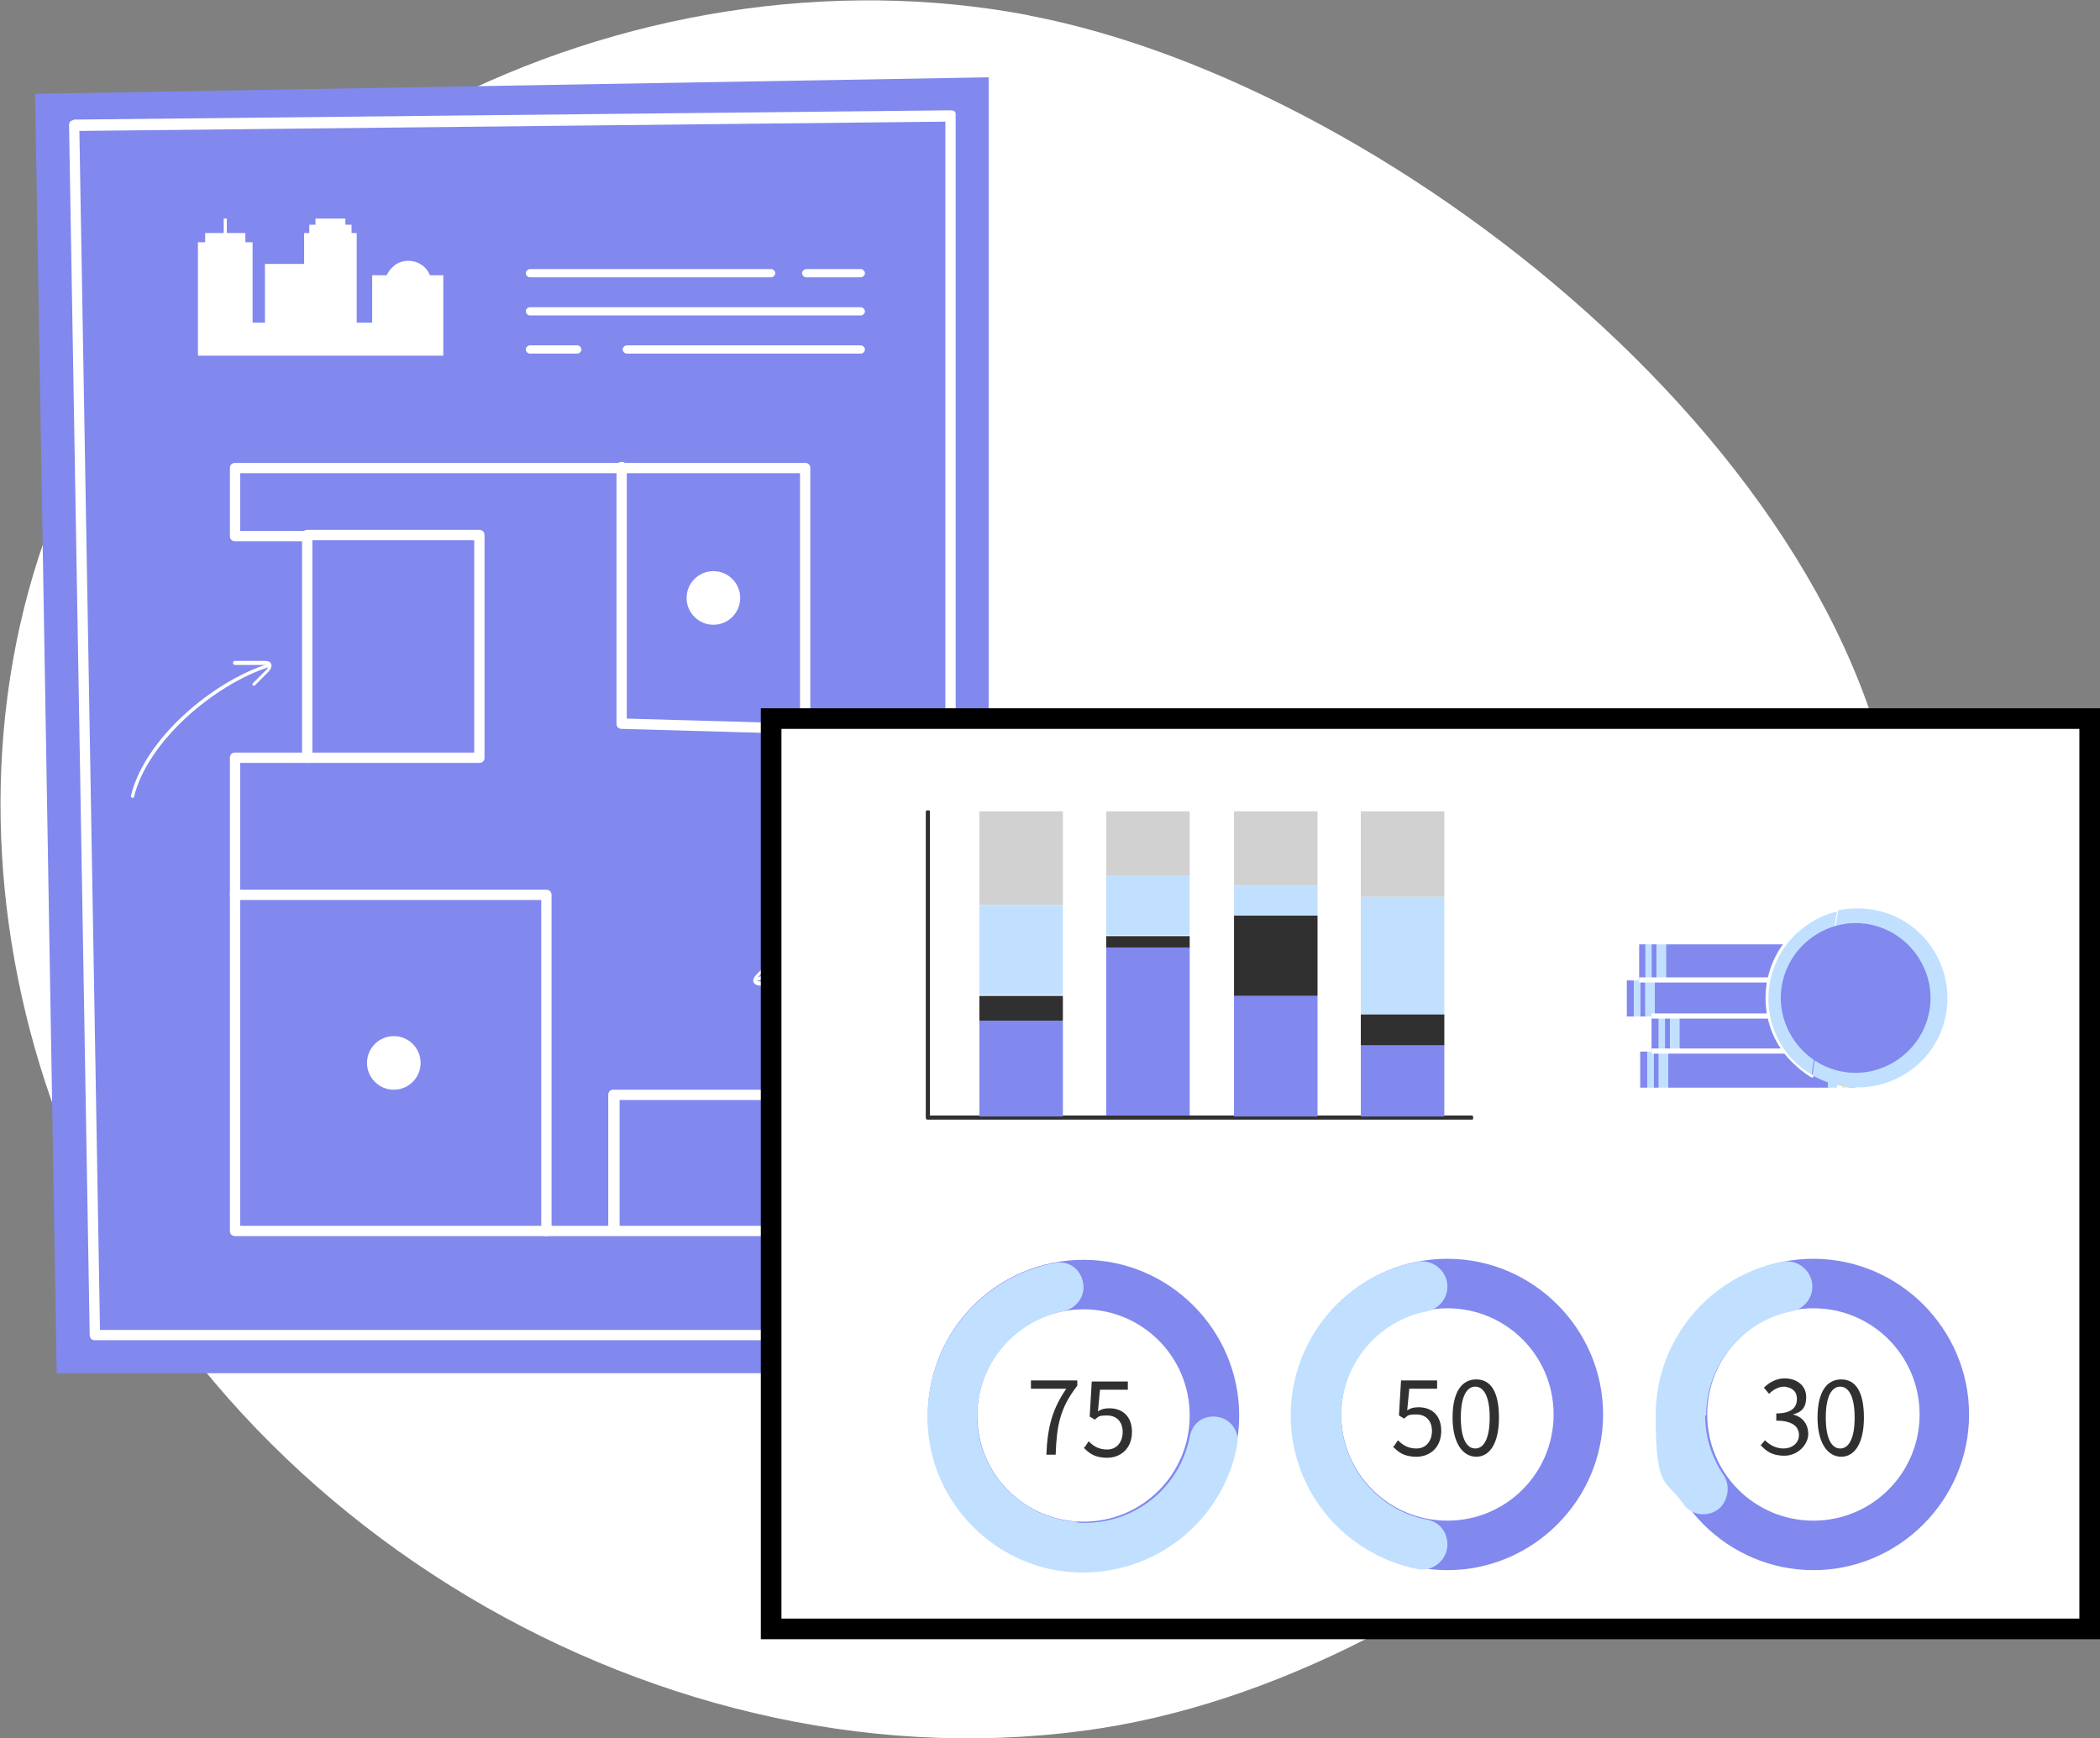 <?xml version="1.0" encoding="UTF-8"?><svg id="_レイヤー_2" xmlns="http://www.w3.org/2000/svg" viewBox="0 0 203.7 168.6"><rect x="0" y="0" width="203.7" height="168.6" fill="#808080" stroke="none"/><defs><style>.cls-1,.cls-2,.cls-3,.cls-4,.cls-5,.cls-6,.cls-7,.cls-8{stroke-width:0px;}.cls-2{fill:#c1e0ff;}.cls-3{fill:#fff;}.cls-4{fill:#ffeb97;}.cls-5{fill:#d1d1d1;}.cls-6{fill:#ffcf06;}.cls-7{fill:#8188ee;}.cls-8{fill:#303030;}</style></defs><g id="_レイヤー_1-2"><path class="cls-3" d="m99.9,1.5C61.2-5.9,17.3,15.3,4.3,52.4c-6.1,17.4-5.4,36.8.6,54.1,14.2,40.7,59.6,67.8,102.1,61.1,35.9-5.7,77.8-41.9,77.5-81.1-.2-39.5-48.9-78.2-84.7-85Z"/><polygon class="cls-7" points="5.5 133.2 3.4 9.1 95.9 7.5 95.9 133.2 5.5 133.2"/><path class="cls-3" d="m92.2,130H9.2c-.3,0-.5-.2-.5-.5L6.7,12.2c0-.1,0-.3.1-.4s.2-.1.4-.2l85-.9c0,0,.3,0,.4.1s.1.2.1.4v118.2c0,.3-.2.5-.5.5Zm-82.5-1h82V11.8l-84,.9,2,116.3Z"/><path class="cls-3" d="m78.2,117.2c-.3,0-.5-.2-.5-.5v-18.5c0-.3.2-.5.5-.5s.5.2.5.5v18.5c0,.3-.2.5-.5.5Z"/><path class="cls-3" d="m78.2,119.9H22.8c-.3,0-.5-.2-.5-.5v-45.9c0-.3.2-.5.5-.5h6.5v-20.5h-6.5c-.3,0-.5-.2-.5-.5v-6.6c0-.3.2-.5.5-.5h55.3c.3,0,.5.2.5.5v41.8c0,.3-.2.5-.5.5s-.5-.2-.5-.5v-41.3H23.3v5.6h6.5c.3,0,.5.2.5.5v21.5c0,.3-.2.5-.5.5h-6.5v44.9h35.7s0,0,0-.1v-12.6c0-.3.2-.5.5-.5h18.6c.3,0,.5.2.5.5v13.2c0,.3-.2.5-.5.5Zm-18.2-1h17.7v-12.2h-17.6v12.1s0,0,0,.1Z"/><path class="cls-3" d="m78.2,71.2h0l-17.9-.5c-.3,0-.5-.2-.5-.5v-24.9c0-.3.2-.5.5-.5s.5.2.5.5v24.4l17.5.5c.3,0,.5.2.5.5,0,.3-.2.5-.5.5Z"/><path class="cls-3" d="m53,119.9c-.3,0-.5-.2-.5-.5v-32.1h-29.7c-.3,0-.5-.2-.5-.5s.2-.5.5-.5h30.2c.3,0,.5.2.5.5v32.6c0,.3-.2.5-.5.5Z"/><path class="cls-3" d="m46.5,74h-16.7c-.3,0-.5-.2-.5-.5s.2-.5.5-.5h16.2v-20.6h-16.2c-.3,0-.5-.2-.5-.5s.2-.5.5-.5h16.7c.3,0,.5.2.5.5v21.6c0,.3-.2.5-.5.5Z"/><path class="cls-3" d="m83.5,26.9h-5.3c-.2,0-.4-.2-.4-.4s.2-.4.4-.4h5.3c.2,0,.4.2.4.4s-.2.4-.4.4Z"/><path class="cls-3" d="m74.8,26.9h-23.4c-.2,0-.4-.2-.4-.4s.2-.4.4-.4h23.4c.2,0,.4.2.4.4s-.2.4-.4.4Z"/><path class="cls-3" d="m83.5,30.6h-32.1c-.2,0-.4-.2-.4-.4s.2-.4.4-.4h32.1c.2,0,.4.2.4.4s-.2.4-.4.4Z"/><path class="cls-3" d="m83.5,34.3h-22.7c-.2,0-.4-.2-.4-.4s.2-.4.4-.4h22.7c.2,0,.4.2.4.4s-.2.4-.4.4Z"/><path class="cls-3" d="m56,34.3h-4.6c-.2,0-.4-.2-.4-.4s.2-.4.4-.4h4.6c.2,0,.4.2.4.4s-.2.4-.4.4Z"/><path class="cls-3" d="m41.7,26.7c-.3-.8-1.1-1.4-2.1-1.4s-1.7.6-2.1,1.4h-1.4v4.6h-1.5v-8.7h-.5v-.8h-.6v-.6h-2.9v.6h-.6v.8h-.5v3h-3.8v5.7h-1.2v-7.8h-.7v-.9h-1.8v-1.4h-.3v1.4h-1.8v.9h-.7v11h23.8v-7.8h-1.4Z"/><path class="cls-3" d="m12.8,77.4s0,0,0,0c0,0-.1-.1-.1-.2,1.3-5.5,7.9-11.1,13.3-12.8,0,0,.2,0,.2.1s0,.2-.1.2c-5.3,1.7-11.8,7.2-13.1,12.6,0,0,0,.1-.2.1Z"/><path class="cls-3" d="m24.6,66.5s0,0-.1,0c0,0,0-.2,0-.2l1.3-1.3c.1-.1.3-.3.2-.4,0-.1-.3-.1-.4-.1h0c-1,0-1.2,0-1.4,0-.2,0-.4,0-1.4,0h0c0,0-.2,0-.2-.2,0,0,0-.2.2-.2,1,0,1.2,0,1.4,0,.2,0,.4,0,1.4,0,.2,0,.6,0,.7.3.1.2,0,.5-.3.8l-1.3,1.3s0,0-.1,0Z"/><path class="cls-3" d="m73.3,95.2c0,0-.1,0-.2-.1,0,0,0-.2.1-.2,5.3-1.7,11.8-7.2,13.1-12.6,0,0,.1-.1.2-.1,0,0,.1.1.1.2-1.3,5.5-7.9,11.1-13.3,12.8,0,0,0,0,0,0Z"/><path class="cls-3" d="m75.6,95.6c-.5,0-.4,0-.9,0-.2,0-.5,0-.9,0h0c-.2,0-.5,0-.7-.3-.1-.2,0-.5.3-.8l1.3-1.3c0,0,.2,0,.2,0,0,0,0,.2,0,.2l-1.3,1.3c-.1.1-.3.3-.2.4,0,.1.3.1.4.1h0c1,0,1.2,0,1.4,0,.2,0,.4,0,1.4,0h0c0,0,.2,0,.2.2,0,0,0,.2-.2.2-.4,0-.7,0-.9,0Z"/><circle class="cls-3" cx="69.2" cy="58" r="2.6"/><circle class="cls-3" cx="38.2" cy="103.1" r="2.6"/><rect class="cls-3" x="74.8" y="69.7" width="127.9" height="88.3"/><path class="cls-1" d="m203.7,159H73.8v-90.3h129.9v90.3Zm-127.9-2h125.9v-86.3h-125.9v86.3Z"/><path class="cls-7" d="m105.1,122.2c-8.4,0-15.1,6.8-15.1,15.1s6.8,15.1,15.1,15.1,15.1-6.8,15.1-15.1-6.8-15.1-15.1-15.1Zm0,25.4c-5.7,0-10.3-4.6-10.3-10.3s4.6-10.3,10.3-10.3,10.3,4.6,10.3,10.3-4.6,10.3-10.3,10.3Z"/><path class="cls-2" d="m104.4,147.6c-5.1-.3-9.3-4.5-9.6-9.6-.3-5.3,3.4-9.8,8.3-10.8,1.1-.2,2-1.2,2-2.3h0c0-1.6-1.3-2.7-2.8-2.4-7.4,1.4-12.8,8.1-12.3,16,.5,7.5,6.6,13.5,14,14,7.9.5,14.6-4.9,16-12.3.3-1.5-.8-2.8-2.3-2.8h0c-1.2,0-2.1.8-2.3,2-1,5-5.5,8.6-10.8,8.3Z"/><path class="cls-8" d="m103.5,134.7h-3.5v-.8h4.5v.5c-1.7,2.2-2,3.9-2.1,6.7h-.9c.1-2.7.6-4.5,2-6.5Z"/><path class="cls-8" d="m105.2,140.4l.4-.6c.4.4.9.8,1.8.8s1.5-.7,1.5-1.7-.6-1.6-1.5-1.6-.8.1-1.2.4l-.5-.3.2-3.4h3.5v.8h-2.7l-.2,2.1c.3-.2.6-.3,1.1-.3,1.2,0,2.2.7,2.2,2.3s-1.1,2.5-2.4,2.5-1.8-.5-2.3-1Z"/><path class="cls-7" d="m140.4,122.1c-8.4,0-15.1,6.8-15.1,15.1s6.8,15.1,15.1,15.1,15.1-6.8,15.1-15.1-6.8-15.1-15.1-15.1Zm0,25.4c-5.7,0-10.3-4.6-10.3-10.3s4.6-10.3,10.3-10.3,10.3,4.6,10.3,10.3-4.6,10.3-10.3,10.3Z"/><path class="cls-2" d="m130.1,137.3c0-5,3.6-9.2,8.3-10.1,1.1-.2,2-1.2,2-2.4h0c0-1.5-1.4-2.7-2.9-2.4-7,1.3-12.3,7.5-12.3,14.9s5.3,13.5,12.3,14.9c1.5.3,2.9-.9,2.9-2.4h0c0-1.2-.8-2.2-2-2.4-4.7-.9-8.3-5.1-8.3-10.1Z"/><path class="cls-8" d="m135.2,140.3l.4-.6c.4.4.9.8,1.8.8s1.5-.7,1.5-1.7-.6-1.6-1.5-1.6-.8.1-1.2.4l-.5-.3.2-3.4h3.5v.8h-2.7l-.2,2.1c.3-.2.6-.3,1.1-.3,1.2,0,2.2.7,2.2,2.3s-1.1,2.5-2.4,2.5-1.8-.5-2.3-1Z"/><path class="cls-8" d="m140.9,137.5c0-2.5.9-3.7,2.3-3.7s2.2,1.2,2.2,3.7-.9,3.8-2.2,3.8-2.3-1.3-2.3-3.8Zm3.6,0c0-2.1-.6-3-1.4-3s-1.4.9-1.4,3,.6,3,1.4,3,1.4-.9,1.4-3Z"/><path class="cls-7" d="m175.9,122.1c-8.4,0-15.1,6.8-15.1,15.1s6.8,15.1,15.1,15.1,15.1-6.8,15.1-15.1-6.8-15.1-15.1-15.1Zm0,25.4c-5.7,0-10.3-4.6-10.3-10.3s4.6-10.3,10.3-10.3,10.3,4.6,10.3,10.3-4.6,10.3-10.3,10.3Z"/><path class="cls-2" d="m165.5,137.3c0-5,3.6-9.2,8.3-10.1,1.1-.2,2-1.2,2-2.4h0c0-1.5-1.4-2.7-2.9-2.4-7,1.3-12.3,7.5-12.3,14.9s1,6.1,2.7,8.6c.8,1.2,2.6,1.3,3.6.3h0c.8-.9.9-2.2.3-3.1-1.1-1.6-1.8-3.6-1.8-5.8Z"/><path class="cls-8" d="m170.7,140.3l.5-.6c.4.4,1,.8,1.8.8s1.5-.5,1.5-1.3-.6-1.4-2.2-1.4v-.7c1.5,0,2-.6,2-1.4s-.5-1.1-1.2-1.2c-.6,0-1.1.3-1.5.7l-.5-.6c.5-.5,1.2-.9,2-.9,1.2,0,2.1.7,2.1,1.8s-.5,1.5-1.3,1.7h0c.9.2,1.5.9,1.5,1.9s-1,2.1-2.3,2.1-1.8-.5-2.3-1Z"/><path class="cls-8" d="m176.3,137.5c0-2.5.9-3.7,2.3-3.7s2.2,1.2,2.2,3.7-.9,3.8-2.2,3.8-2.3-1.3-2.3-3.8Zm3.6,0c0-2.1-.6-3-1.4-3s-1.4.9-1.4,3,.6,3,1.4,3,1.4-.9,1.4-3Z"/><path class="cls-8" d="m142.7,108.6h-52.7c-.1,0-.2,0-.2-.2v-29.6c0-.1,0-.2.2-.2s.2,0,.2.2v29.4h52.5c.1,0,.2,0,.2.2s0,.2-.2.2Z"/><rect class="cls-8" x="95" y="96.6" width="8.1" height="2.4"/><rect class="cls-7" x="95" y="99" width="8.1" height="9.3"/><rect class="cls-5" x="95" y="78.7" width="8.1" height="9.1"/><rect class="cls-2" x="95" y="87.8" width="8.1" height="8.7"/><rect class="cls-8" x="107.3" y="90.8" width="8.1" height="1.2"/><rect class="cls-5" x="107.3" y="78.7" width="8.1" height="6.2"/><rect class="cls-7" x="107.3" y="91.9" width="8.1" height="16.3"/><rect class="cls-2" x="107.3" y="84.9" width="8.1" height="5.8"/><rect class="cls-7" x="119.7" y="96.6" width="8.1" height="11.7"/><rect class="cls-5" x="119.7" y="78.7" width="8.1" height="7.2"/><rect class="cls-8" x="119.7" y="88.8" width="8.1" height="7.8"/><rect class="cls-2" x="119.7" y="85.9" width="8.1" height="2.9"/><rect class="cls-5" x="132" y="78.7" width="8.1" height="8.3"/><rect class="cls-7" x="132" y="101.4" width="8.1" height="6.9"/><rect class="cls-2" x="132" y="87" width="8.1" height="11.4"/><rect class="cls-8" x="132" y="98.4" width="8.1" height="3"/><rect class="cls-7" x="159.1" y="102" width=".7" height="3.5"/><rect class="cls-7" x="160.4" y="102" width=".5" height="3.5"/><rect class="cls-7" x="161.8" y="102" width="15.6" height="3.5"/><rect class="cls-6" x="179.3" y="102" width=".7" height="3.5"/><rect class="cls-2" x="159.8" y="102" width=".6" height="3.5"/><rect class="cls-2" x="160.9" y="102" width=".9" height="3.5"/><rect class="cls-4" x="178.7" y="102" width=".6" height="3.5"/><rect class="cls-2" x="177.3" y="102" width=".9" height="3.5"/><rect class="cls-7" x="160.2" y="98.5" width=".7" height="3.5"/><rect class="cls-7" x="161.5" y="98.5" width=".5" height="3.5"/><rect class="cls-7" x="162.9" y="98.5" width="15.6" height="3.5"/><rect class="cls-6" x="179.3" y="98.5" width=".5" height="3.5"/><rect class="cls-6" x="180.5" y="98.5" width=".7" height="3.5"/><rect class="cls-2" x="160.9" y="98.5" width=".6" height="3.5"/><rect class="cls-2" x="162" y="98.5" width=".9" height="3.5"/><rect class="cls-4" x="179.9" y="98.5" width=".6" height="3.5"/><rect class="cls-4" x="178.5" y="98.5" width=".9" height="3.5"/><rect class="cls-7" x="157.8" y="95.1" width=".7" height="3.5"/><rect class="cls-7" x="159.1" y="95.1" width=".5" height="3.5"/><rect class="cls-7" x="160.5" y="95.1" width="15.6" height="3.5"/><rect class="cls-6" x="177" y="95.1" width=".5" height="3.5"/><rect class="cls-6" x="178.1" y="95.1" width=".7" height="3.5"/><rect class="cls-2" x="158.5" y="95.1" width=".6" height="3.5"/><rect class="cls-2" x="159.6" y="95.1" width=".9" height="3.5"/><rect class="cls-4" x="177.5" y="95.1" width=".6" height="3.5"/><rect class="cls-4" x="176.1" y="95.1" width=".9" height="3.5"/><rect class="cls-7" x="159" y="91.6" width=".7" height="3.5"/><rect class="cls-7" x="160.2" y="91.6" width=".5" height="3.5"/><rect class="cls-7" x="161.6" y="91.6" width="15.6" height="3.5"/><rect class="cls-6" x="178.1" y="91.6" width=".5" height="3.5"/><rect class="cls-6" x="179.2" y="91.6" width=".7" height="3.5"/><rect class="cls-2" x="159.6" y="91.6" width=".6" height="3.5"/><rect class="cls-2" x="160.7" y="91.6" width=".9" height="3.5"/><rect class="cls-4" x="178.6" y="91.6" width=".6" height="3.5"/><rect class="cls-4" x="177.2" y="91.6" width=".9" height="3.5"/><rect class="cls-3" x="159" y="94.8" width="19.8" height=".5"/><rect class="cls-3" x="160.2" y="98.3" width="18.7" height=".5"/><rect class="cls-3" x="160.2" y="101.7" width="20" height=".5"/><path class="cls-2" d="m175.7,104.4c-.7-.4-1.4-.9-2-1.6-3.3-3.5-3.2-9,.3-12.3,1.2-1.2,2.7-1.9,4.2-2.2"/><path class="cls-3" d="m175.7,104.5c-.7-.4-1.4-1-2-1.6-3.4-3.5-3.2-9.2.3-12.5,1.2-1.1,2.7-1.9,4.3-2.2v.2c-1.5.3-2.9,1.1-4.1,2.2-3.4,3.3-3.6,8.7-.3,12.2.6.6,1.2,1.1,2,1.5v.2Z"/><path class="cls-2" d="m178.3,88.3c2.9-.6,6,.2,8.2,2.5,3.3,3.5,3.2,9-.3,12.3-2.9,2.7-7.1,3.1-10.4,1.2"/><path class="cls-7" d="m186.5,93.6c1.8,3.6.3,7.9-3.3,9.7-3.6,1.8-7.9.3-9.7-3.3-1.8-3.6-.3-7.9,3.3-9.7,3.6-1.8,7.9-.3,9.7,3.3Z"/></g></svg>